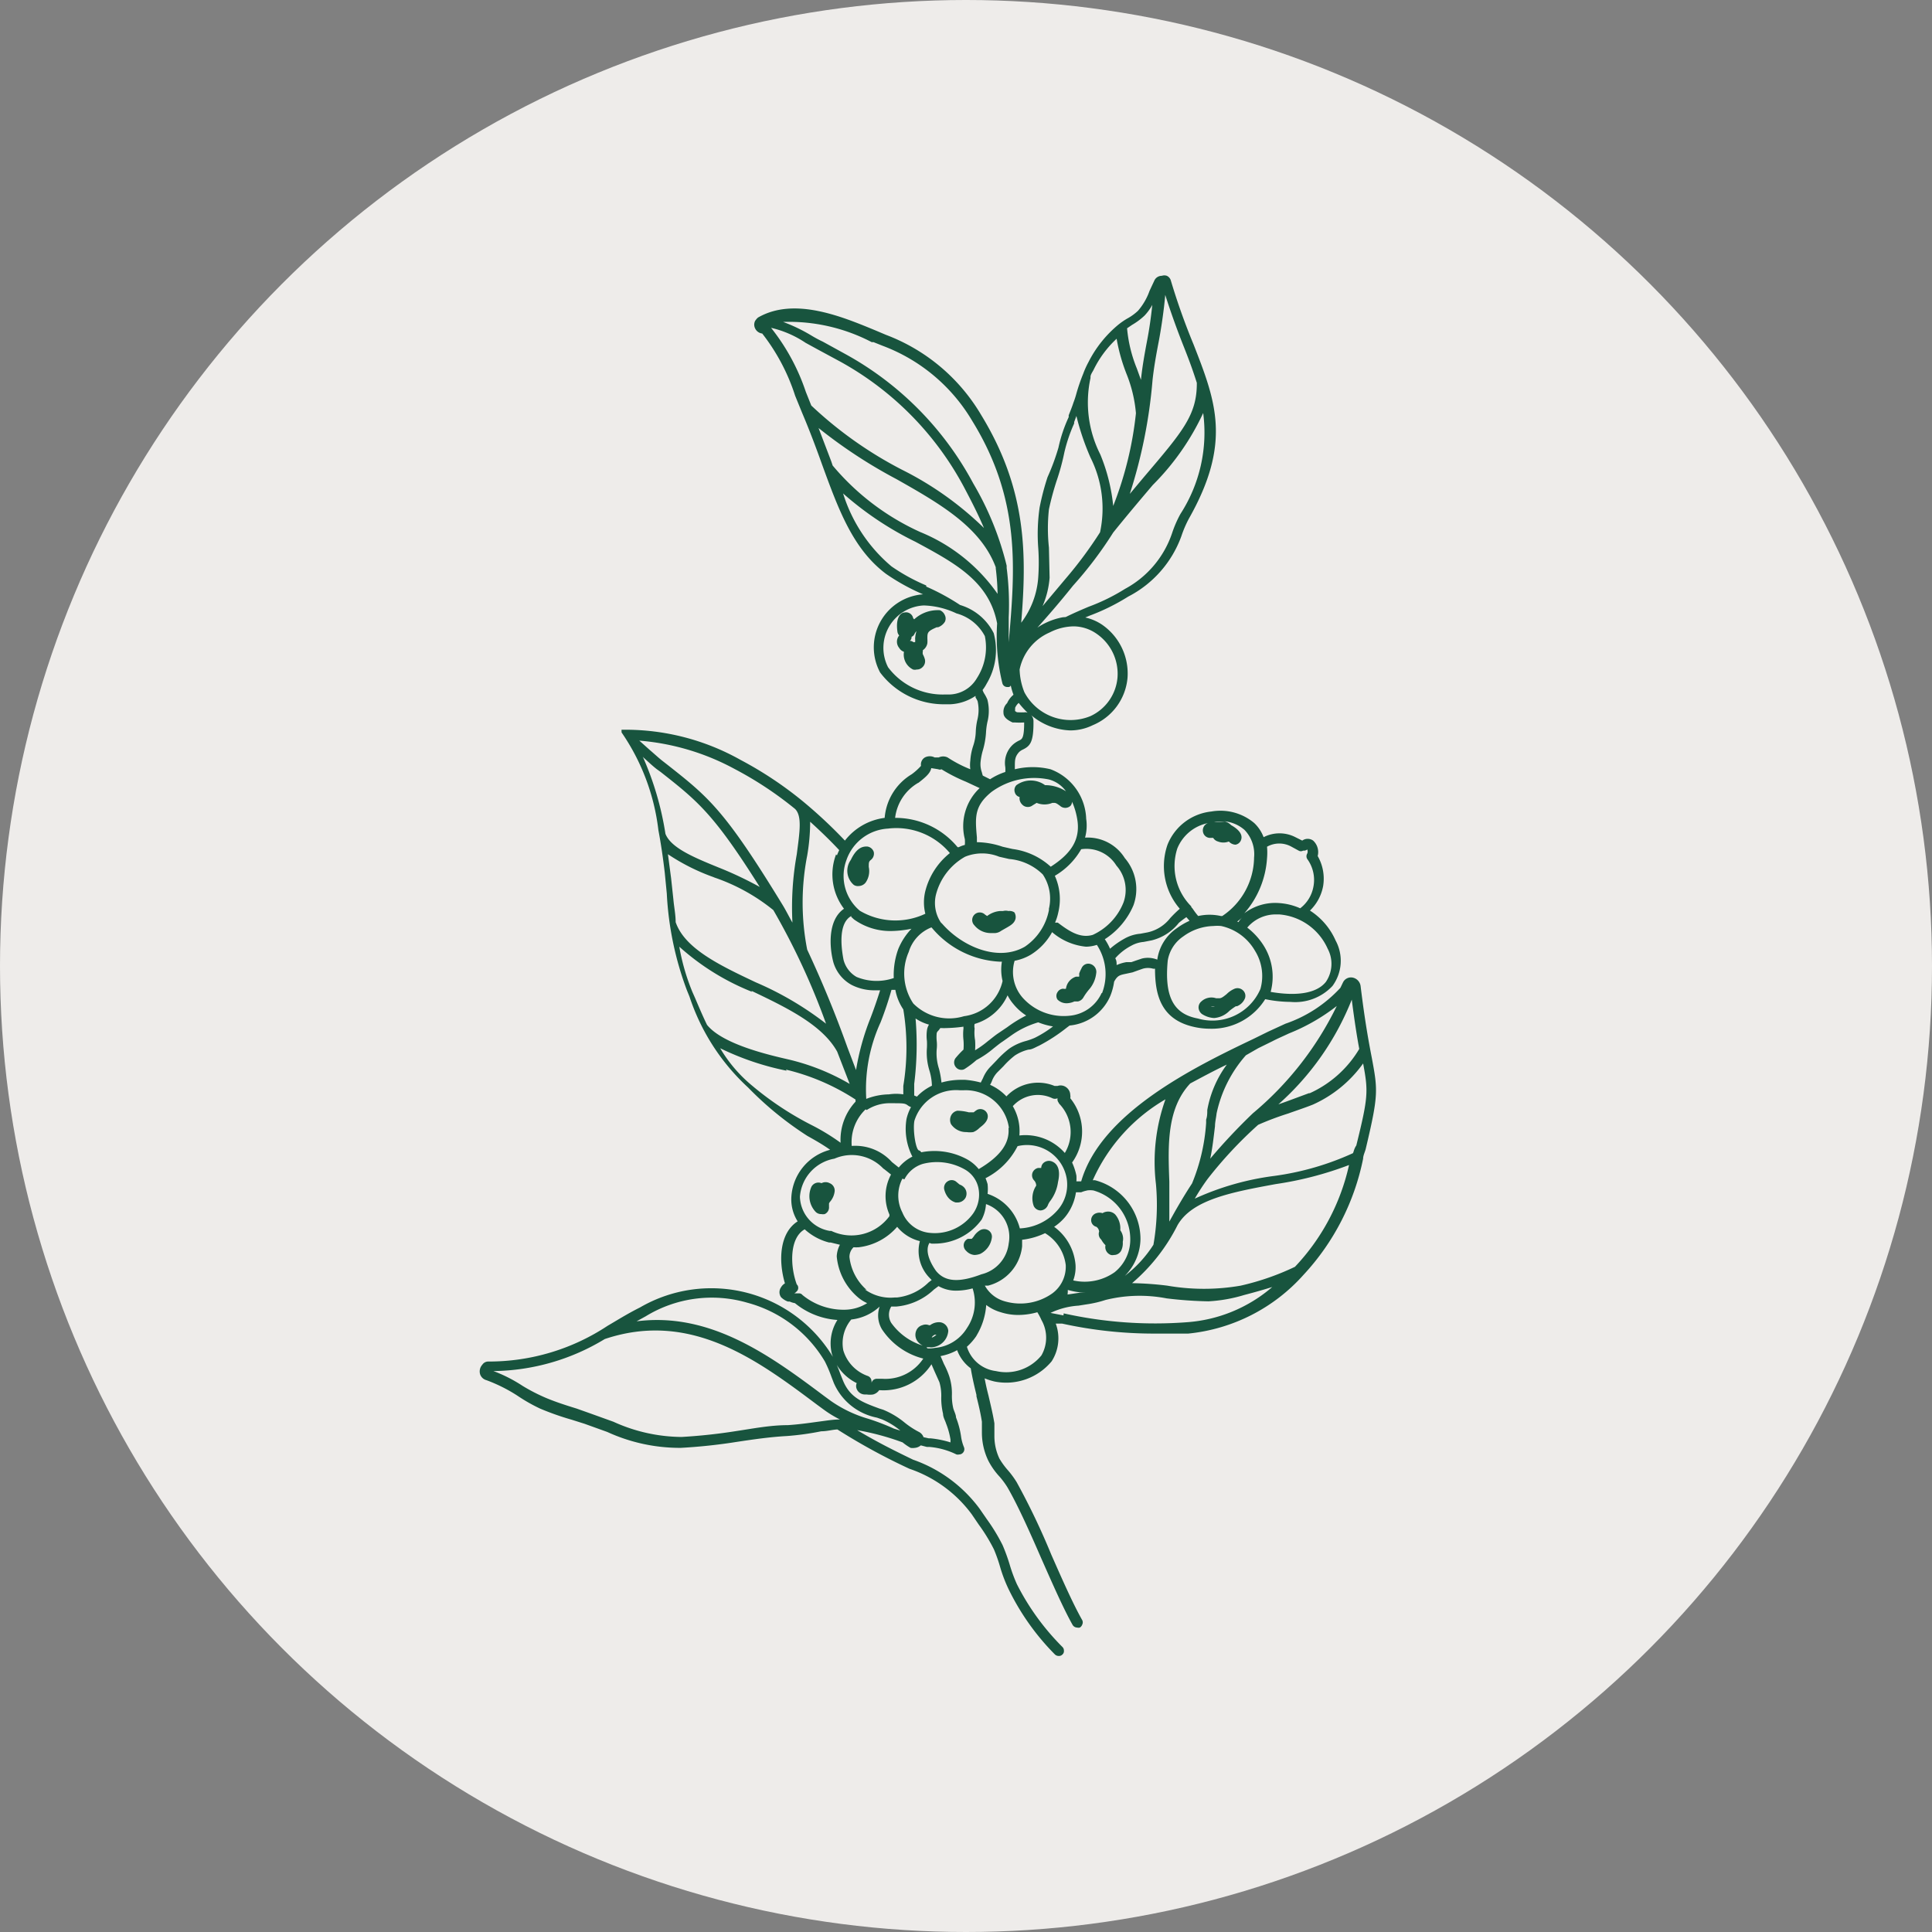 <?xml version="1.0" encoding="UTF-8"?>
<svg xmlns="http://www.w3.org/2000/svg" id="Layer_1" data-name="Layer 1" viewBox="0 0 85.04 85.04">
  <rect x="0" y="0" width="85.04" height="85.04" fill="#808080" stroke="none"/>
  <defs>
    <style>
      .cls-2{fill:#18543e}
    </style>
  </defs>
  <circle cx="42.52" cy="42.52" r="42.52" fill="#eeecea"></circle>
  <path d="M40.19 27.19a.32.32 0 0 0-.38-.23c-.12 0-.4.16-.31.83a.3.3 0 0 0 .08.18.43.43 0 0 0 0 .55.39.39 0 0 0 .21.17.73.73 0 0 0 .4.78.32.32 0 0 0 .16 0 .34.34 0 0 0 .24-.09.36.36 0 0 0 .12-.36 1 1 0 0 0-.09-.22.31.31 0 0 1 0-.13v-.05a.47.47 0 0 0 .2-.31 1.5 1.5 0 0 0 0-.2c0-.27 0-.32.41-.5h.06a.59.59 0 0 0 .3-.24.33.33 0 0 0 0-.29.4.4 0 0 0-.22-.22 1.53 1.53 0 0 0-1.13.4s-.05-.04-.05-.07Zm-.07.84a.22.22 0 0 0 .13-.12.51.51 0 0 1 .09-.13 1.39 1.39 0 0 0-.06.33.73.73 0 0 1 0 .16.09.09 0 0 0-.07 0 .23.23 0 0 0-.16-.06.22.22 0 0 0 .07-.21Z" class="cls-2"></path>
  <path d="M47.57 42.69a1.22 1.22 0 0 0-.07.17.5.5 0 0 1 0 .13h-.14a.64.64 0 0 0-.44.53.24.24 0 0 1-.12 0 .3.3 0 0 0-.25.15.29.29 0 0 0 0 .33.56.56 0 0 0 .4.16.84.84 0 0 0 .34-.08h.16a.37.37 0 0 0 .24-.18 2.54 2.54 0 0 1 .25-.35 1.3 1.3 0 0 0 .31-.7.36.36 0 0 0-.23-.41.32.32 0 0 0-.41.17Z" class="cls-2"></path>
  <path d="M44.39 40.1a.49.49 0 0 0-.24 0h-.13a1.08 1.08 0 0 0-.57.22l-.09-.06a.33.33 0 0 0-.47.47.92.92 0 0 0 .69.34h.23a.51.51 0 0 0 .26-.1l.21-.12c.21-.12.37-.21.42-.41a.39.39 0 0 0-.05-.28.38.38 0 0 0-.26-.06Z" class="cls-2"></path>
  <path d="M37.8 39a.4.4 0 0 0 .3-.15.88.88 0 0 0 .14-.69c0-.18 0-.23.08-.3a.35.35 0 0 0 .14-.36.35.35 0 0 0-.29-.24c-.15 0-.44 0-.72.59a.82.82 0 0 0 .13 1.1.33.33 0 0 0 .22.05Z" class="cls-2"></path>
  <path d="M52.9 44.63a1.08 1.08 0 0 0 .54.18 1.06 1.06 0 0 0 .68-.32 2.83 2.83 0 0 1 .28-.2h.05a.63.63 0 0 0 .35-.35.33.33 0 0 0-.09-.35.35.35 0 0 0-.39-.06 1.09 1.09 0 0 0-.33.23c-.15.12-.23.18-.32.18h-.14a.65.65 0 0 0-.65.14.34.34 0 0 0-.12.31.38.38 0 0 0 .14.24Zm.4-.32H53.47a.27.27 0 0 1-.17 0Z" class="cls-2"></path>
  <path d="M60.38 46.55c-.13-.67-.3-1.58-.49-3.14a.44.44 0 0 0-.35-.38.39.39 0 0 0-.42.2l-.12.25a5.87 5.87 0 0 1-2.42 1.58l-.76.35-.63.31C52.5 47 48.46 49 47.59 52h-.21a2.11 2.11 0 0 0 0-.25 2.63 2.63 0 0 0-.19-.58 2.33 2.33 0 0 0-.08-2.83.36.36 0 0 0 0-.14.43.43 0 0 0-.19-.35.41.41 0 0 0-.37-.05h-.13a1.91 1.91 0 0 0-2.12.46 2.25 2.25 0 0 0-.72-.51 1.07 1.07 0 0 0 .09-.19 1.13 1.13 0 0 1 .25-.38l.25-.25a3.67 3.67 0 0 1 .5-.47 1.91 1.91 0 0 1 .6-.26c.15 0 .3-.1.46-.17a7.59 7.59 0 0 0 1.23-.8l.12-.09a2.17 2.17 0 0 0 1.79-1.3 2.66 2.66 0 0 0 .17-.63c.15-.27.24-.29.53-.35l.28-.06.25-.09.2-.07a.81.81 0 0 1 .46 0h.08c0 1.1.23 2.23 1.71 2.56a3.1 3.1 0 0 0 .69.08 2.77 2.77 0 0 0 2.45-1.3 5.69 5.69 0 0 0 1.11.12 2.25 2.25 0 0 0 1.85-.7 1.87 1.87 0 0 0 .14-2 3 3 0 0 0-1.13-1.32 2 2 0 0 0 .58-1.08 2 2 0 0 0-.24-1.32.69.69 0 0 0-.2-.68.41.41 0 0 0-.48 0l-.3-.15a1.53 1.53 0 0 0-1.4 0 1.68 1.68 0 0 0-.41-.62 2.31 2.31 0 0 0-1.89-.51 2.34 2.34 0 0 0-1.93 1.46 2.87 2.87 0 0 0 .54 2.82 5.52 5.52 0 0 0-.42.41 1.73 1.73 0 0 1-1 .63l-.32.06a1.7 1.7 0 0 0-.72.23 3.65 3.65 0 0 0-.61.43 2.46 2.46 0 0 0-.23-.42 3.3 3.3 0 0 0 1.26-1.49 2.09 2.09 0 0 0-.38-2.08 1.92 1.92 0 0 0-1.75-.9 2 2 0 0 0 .05-.83 2.41 2.41 0 0 0-1.57-2.18 3.34 3.34 0 0 0-1.57 0v-.11c0-.29 0-.44.19-.65a.62.62 0 0 1 .17-.11c.32-.16.47-.33.46-1.26a.39.39 0 0 0-.1-.25 2.81 2.81 0 0 0 1.71.67 2.23 2.23 0 0 0 1-.23 2.49 2.49 0 0 0 1.53-2.09 2.61 2.61 0 0 0-1.13-2.34 2.15 2.15 0 0 0-.73-.31l.19-.08a9.28 9.28 0 0 0 1.7-.84A4.85 4.85 0 0 0 52 23.6a5 5 0 0 1 .33-.77c1.89-3.34 1.19-5.15.21-7.66a29.09 29.09 0 0 1-1-2.81.33.33 0 0 0-.18-.22.34.34 0 0 0-.22 0 .36.36 0 0 0-.32.19l-.22.47a2.72 2.72 0 0 1-.51.88 2.25 2.25 0 0 1-.47.34 3.19 3.19 0 0 0-.38.26 5.14 5.14 0 0 0-1.33 1.66 3.82 3.82 0 0 0-.23.51 8.24 8.24 0 0 0-.3.87 3.76 3.76 0 0 1-.13.4c-.06.19-.14.38-.21.56v.08a6.4 6.4 0 0 0-.45 1.34 9.84 9.84 0 0 1-.48 1.3 10.94 10.94 0 0 0-.35 1.34 8.16 8.16 0 0 0-.06 1.78 9.25 9.25 0 0 1 0 1.29 3.73 3.73 0 0 1-.75 2c.24-2.95.27-5.82-1.76-9.14A8.24 8.24 0 0 0 39 14.74l-.45-.19c-1.52-.63-3.6-1.49-5.19-.57l-.06.06-.06.08a.37.37 0 0 0 0 .34.39.39 0 0 0 .31.22A8.84 8.84 0 0 1 35 17.42l.31.76c.34.8.63 1.58.88 2.28.73 2 1.36 3.71 2.81 4.8a9.31 9.31 0 0 0 1.63.9 2.34 2.34 0 0 0-1.89 3.44 3.51 3.51 0 0 0 2.85 1.4h.23a2.16 2.16 0 0 0 1.12-.37v.07a1.14 1.14 0 0 1 .09.16 1.77 1.77 0 0 1 0 .78 2.9 2.9 0 0 0-.08.57 2.18 2.18 0 0 1-.11.61 2.57 2.57 0 0 0-.13.66 1.44 1.44 0 0 0 0 .38 5.53 5.53 0 0 1-1-.52.45.45 0 0 0-.39 0h-.18a.47.47 0 0 0-.43 0 .36.36 0 0 0-.17.37 2.64 2.64 0 0 1-.41.37A2.47 2.47 0 0 0 38.94 36a2.64 2.64 0 0 0-1.75 1 21 21 0 0 0-1.84-1.72 16.43 16.43 0 0 0-2.75-1.83 10.35 10.35 0 0 0-5.15-1.33h-.09a.14.14 0 0 0 0 .06.33.33 0 0 0 0 .06 9.54 9.54 0 0 1 1.62 4.3c.11.58.2 1.19.28 1.87l.09.92a14.09 14.09 0 0 0 .89 4.27l.11.27a9.47 9.47 0 0 0 2.58 4A14.74 14.74 0 0 0 35.54 50c.36.2.69.39 1 .61a2.28 2.28 0 0 0-1.71 2.15 1.8 1.8 0 0 0 .28 1c-.79.5-.86 1.71-.56 2.73a.46.46 0 0 0-.17.17.38.38 0 0 0 0 .44.84.84 0 0 0 .3.19h.08a.88.88 0 0 0 .23.07 3.29 3.29 0 0 0 1.87.74 1.94 1.94 0 0 0-.25 1.47 2.1 2.1 0 0 0 1.1 1.31.33.33 0 0 0 0 .26.39.39 0 0 0 .38.24h.06a.9.9 0 0 0 .28 0 .48.48 0 0 0 .27-.19 2.51 2.51 0 0 0 2.3-1.14l.13.3.22.49a2.12 2.12 0 0 1 .08.68 3 3 0 0 0 .08.71c0 .15.09.29.13.42a3.41 3.41 0 0 1 .2.73.43.43 0 0 0 0 .11 4.31 4.31 0 0 0-.89-.18h-.07l-.23-.05a.41.41 0 0 0-.2-.23 3.71 3.71 0 0 1-.64-.42 3.65 3.65 0 0 0-.94-.56l-.16-.05c-.76-.28-1.31-.48-1.62-1.27l-.1-.25a5.91 5.91 0 0 0-.32-.74 6.25 6.25 0 0 0-8.5-2.19c-.56.28-1 .56-1.43.81a9.46 9.46 0 0 1-5.25 1.57.31.31 0 0 0-.26.14.44.44 0 0 0-.1.41.4.4 0 0 0 .28.27 6.91 6.91 0 0 1 1.36.68 7.44 7.44 0 0 0 1 .57 12.1 12.1 0 0 0 1.39.49l.57.18 1 .36a7.67 7.67 0 0 0 3.23.7 23.86 23.86 0 0 0 2.45-.26c.73-.11 1.48-.22 2.22-.26a12.21 12.21 0 0 0 1.52-.21c.26 0 .48-.07.71-.08a27 27 0 0 0 3.17 1.73 5.68 5.68 0 0 1 2.74 2l.32.47a7.62 7.62 0 0 1 .66 1.08 6.86 6.86 0 0 1 .28.8 6.44 6.44 0 0 0 .36.94 10.74 10.74 0 0 0 2.05 2.89.25.25 0 0 0 .16.06.21.21 0 0 0 .17-.07.19.19 0 0 0 .06-.16.22.22 0 0 0-.07-.17 10.79 10.79 0 0 1-2-2.76 6.83 6.83 0 0 1-.32-.87 8 8 0 0 0-.31-.85 8.19 8.19 0 0 0-.7-1.15l-.31-.45a6.17 6.17 0 0 0-2.93-2.16c-.68-.33-1.51-.73-2.46-1.3a11.34 11.34 0 0 1 2 .54 2.32 2.32 0 0 0 .35.24.58.58 0 0 0 .19 0 .46.46 0 0 0 .26-.11l.27.07h.12a3.3 3.3 0 0 1 1.18.33.27.27 0 0 0 .12 0 .22.22 0 0 0 .15-.06.23.23 0 0 0 .06-.26 1.93 1.93 0 0 1-.13-.49 3.77 3.77 0 0 0-.22-.82c0-.12-.08-.26-.12-.4a2.35 2.35 0 0 1-.06-.6 2.47 2.47 0 0 0-.12-.82 3.68 3.68 0 0 0-.23-.53l-.15-.35a2.45 2.45 0 0 0 .73-.26 1.75 1.75 0 0 0 .6.8c.07.43.17.84.25 1.17v.06c.09.36.18.73.24 1.12v.51a2.85 2.85 0 0 0 .28 1.2 3.14 3.14 0 0 0 .5.71 3.63 3.63 0 0 1 .34.46c.46.79 1 2 1.5 3.15.47 1.06.95 2.16 1.37 2.91a.24.24 0 0 0 .2.12.27.27 0 0 0 .12 0 .26.26 0 0 0 .11-.14.22.22 0 0 0 0-.18c-.42-.74-.92-1.88-1.37-2.9a31.11 31.11 0 0 0-1.52-3.18 4 4 0 0 0-.39-.53 3.27 3.27 0 0 1-.37-.51 2.32 2.32 0 0 1-.22-1v-.55c-.07-.43-.17-.83-.26-1.22-.06-.23-.12-.49-.17-.76a2.83 2.83 0 0 0 .44.14 2.6 2.6 0 0 0 2.51-.89 1.87 1.87 0 0 0 .18-1.66h.28a18.83 18.83 0 0 0 4.09.44h1.46a7.84 7.84 0 0 0 5.08-2.59A10.57 10.57 0 0 0 60 51c0-.13.07-.27.11-.41.57-2.4.54-2.59.27-4.04ZM46.81 57.9l-.57-.11a3.34 3.34 0 0 1 1.23-.32l.38-.06a4.8 4.8 0 0 0 .81-.19 6.24 6.24 0 0 1 2.69-.07 17.7 17.7 0 0 0 1.84.13 6.65 6.65 0 0 0 1.58-.28c.27-.07.75-.2 1.23-.35a6.45 6.45 0 0 1-3.76 1.55 18.5 18.5 0 0 1-5.42-.39Zm-8.63 2.66a1.72 1.72 0 0 1-1.06-1.12 1.62 1.62 0 0 1 .35-1.36 2.19 2.19 0 0 0 1.25-.57 1.18 1.18 0 0 0 .1 1 3.09 3.09 0 0 0 1.82 1.29 2 2 0 0 1-1.79.89h-.26a.23.23 0 0 0-.23.2.3.3 0 0 0 0-.1.25.25 0 0 0-.18-.23Zm-3.1-4c-.31-.82-.34-2.07.34-2.45a2.51 2.51 0 0 0 1.07.58h.07l.41.1a1.21 1.21 0 0 0-.14.51 2.69 2.69 0 0 0 .93 1.8 1.66 1.66 0 0 0 .41.26 1.91 1.91 0 0 1-1 .29 2.85 2.85 0 0 1-1.85-.65.18.18 0 0 0-.15-.07H34.96a.28.28 0 0 0 .09-.07.22.22 0 0 0 .03-.32ZM35 35.61c.31.32.2 1 .07 2a13.15 13.15 0 0 0-.19 3c-.15-.26-.28-.53-.44-.79-2.56-4.19-3.25-4.73-5.09-6.18l-.18-.14c-.18-.14-.36-.31-.56-.48l-.47-.42a10.59 10.59 0 0 1 4.2 1.25A15.83 15.83 0 0 1 35 35.61Zm4.1.86a3.07 3.07 0 0 1 2.71 1.08 3.12 3.12 0 0 0-1.08 1.67 2.07 2.07 0 0 0 0 1 3.08 3.08 0 0 1-2.88-.13 2 2 0 0 1-.59-2.24 2.06 2.06 0 0 1 1.86-1.38Zm1.31-2c.29-.23.54-.42.58-.66l.31.05a.16.16 0 0 0 .14 0 7.31 7.31 0 0 0 1.08.55l.6.28a2.3 2.3 0 0 0-.65 2.25 2 2 0 0 1 0 .25 1.48 1.48 0 0 0-.27.1h-.05A3.55 3.55 0 0 0 39.4 36a2.06 2.06 0 0 1 1.03-1.55Zm2.81-.47a1.07 1.07 0 0 1-.06-.45 2.82 2.82 0 0 1 .11-.55 3.58 3.58 0 0 0 .13-.74 3 3 0 0 1 .06-.47 2 2 0 0 0 0-1 1.84 1.84 0 0 0-.13-.25.65.65 0 0 1-.08-.17 1.67 1.67 0 0 0 .18-.28 2.86 2.86 0 0 0 .31-2.22 2.43 2.43 0 0 0-1.48-1.24 9.86 9.86 0 0 0-1.49-.81v-.05a8.39 8.39 0 0 1-1.53-.84 6.86 6.86 0 0 1-2.13-3.21 14.2 14.2 0 0 0 3.19 2.13c1.74.94 3.24 1.74 3.59 3.59a8.72 8.72 0 0 0 .23 2.63.22.22 0 0 0 .22.17h.06s.06 0 .09-.07a2.91 2.91 0 0 0 .12.41 1 1 0 0 0-.28.37.52.52 0 0 0-.16.43c0 .18.16.31.4.42h.09a3.1 3.1 0 0 0 .42 0c0 .68-.09.73-.21.79a1.18 1.18 0 0 0-.28.18 1.1 1.1 0 0 0-.34 1 1.34 1.34 0 0 1 0 .21 2.77 2.77 0 0 0-.67.32l-.32-.16a1.16 1.16 0 0 1-.04-.14Zm-1.12-7a2 2 0 0 1 1.25 1 2.49 2.49 0 0 1-.35 1.85 1.44 1.44 0 0 1-1.25.72h-.2a3 3 0 0 1-2.46-1.2 1.87 1.87 0 0 1 1.57-2.72 3.6 3.6 0 0 1 1.44.35Zm4.07-2.9a7.81 7.81 0 0 1 0-1.68 12.44 12.44 0 0 1 .34-1.26 10 10 0 0 0 .34-1.25 7 7 0 0 1 .43-1.27v-.06l.1-.27a11.07 11.07 0 0 0 .62 1.83 5 5 0 0 1 .42 3.29 18.12 18.12 0 0 1-1.53 2.06l-1 1.19a3.93 3.93 0 0 0 .31-1.25l-.03-1.34ZM48 16.59c0-.11.1-.23.15-.34a4.63 4.63 0 0 1 1-1.34 7.89 7.89 0 0 0 .44 1.56 6 6 0 0 1 .41 1.72 15.6 15.6 0 0 1-1 4.08 8 8 0 0 0-.57-2.27 5.06 5.06 0 0 1-.43-3.36Zm-1.22 10.58a3 3 0 0 0-.78.26 2.18 2.18 0 0 0-.34.2c.38-.43.89-1 1.57-1.85A17.09 17.09 0 0 0 49 23.44c.67-.83 1.24-1.5 1.74-2.09a11.08 11.08 0 0 0 2.22-3.17 6.59 6.59 0 0 1-1 4.44 5 5 0 0 0-.37.85 4.37 4.37 0 0 1-2.07 2.45 8.63 8.63 0 0 1-1.61.79c-.33.14-.68.29-1 .45Zm-1.69 3.3a2.89 2.89 0 0 1-.21-1 2.27 2.27 0 0 1 1.32-1.63 2.38 2.38 0 0 1 1.06-.27 1.79 1.79 0 0 1 1 .32 2.14 2.14 0 0 1 .93 1.91A2.06 2.06 0 0 1 48 31.52a2.3 2.3 0 0 1-2.91-1.05ZM50.35 21l-.62.74a22.23 22.23 0 0 0 1-5c.06-.57.17-1.17.27-1.69s.23-1.36.29-2.07c.27.85.55 1.61.82 2.29s.41 1.08.57 1.58c.01 1.42-.63 2.15-2.33 4.15Zm.14-6c-.1.53-.21 1.13-.27 1.72l-.18-.5a6.1 6.1 0 0 1-.43-1.77l.22-.15a2.91 2.91 0 0 0 .55-.41 2.25 2.25 0 0 0 .34-.47c-.06.58-.14 1.12-.23 1.58ZM44.4 28.27v.25-1.34a12.6 12.6 0 0 0-.09-2.18v-.1a13.34 13.34 0 0 0-1.47-3.62 14.05 14.05 0 0 0-5.62-5.69l-1-.55a5.52 5.52 0 0 1-.52-.28 7.3 7.3 0 0 0-1.23-.59 7.87 7.87 0 0 1 3.9.89h.08l.4.16a7.73 7.73 0 0 1 3.94 3.3c2.15 3.48 1.89 6.53 1.61 9.75Zm-8.94-13.18.53.29 1 .54a13.62 13.62 0 0 1 5.43 5.5c.28.53.61 1.16.89 1.82a14.32 14.32 0 0 0-3.6-2.56 17.52 17.52 0 0 1-4-2.83l-.24-.6a9.2 9.2 0 0 0-1.53-2.82 4.56 4.56 0 0 1 1.52.66Zm4 6c1.91 1.08 3.71 2.11 4.37 3.88v.05a10.36 10.36 0 0 1 .08 1.12 7.7 7.7 0 0 0-3.4-2.72 10.87 10.87 0 0 1-3.86-2.93l-.06-.18-.56-1.47a21.83 21.83 0 0 0 3.43 2.25ZM46 34.56a1.07 1.07 0 0 0-1.26 0 .31.31 0 0 0-.07.32.28.28 0 0 0 .21.2.38.38 0 0 0 .11.33.33.33 0 0 0 .25.11.33.33 0 0 0 .21-.07l.18-.11a.9.9 0 0 0 .69 0h.09c.08 0 .15.06.25.13a.34.34 0 0 0 .46 0 .31.31 0 0 0 .07-.18 3.24 3.24 0 0 1 .24.86c.1.8-.26 1.41-1.18 2a3.08 3.08 0 0 0-1.68-.78l-.44-.1a3.64 3.64 0 0 0-1.13-.2v-.21c-.08-.89-.12-1.38.64-2a3.18 3.18 0 0 1 2.53-.55 1.34 1.34 0 0 1 .75.52 1.69 1.69 0 0 0-.92-.27Zm2.49 9.15a1.72 1.72 0 0 1-1.42 1A2.42 2.42 0 0 1 45 43.9a1.72 1.72 0 0 1-.34-1.61 2.19 2.19 0 0 0 .7-.26 2.67 2.67 0 0 0 .95-1 2.68 2.68 0 0 0 1.49.64 1.61 1.61 0 0 0 .48-.08 2.34 2.34 0 0 1 .23 2.12Zm-4.1 5.94c.06.67-.36 1.25-1.31 1.81a1.73 1.73 0 0 0-.53-.44 3 3 0 0 0-2-.3.18.18 0 0 0-.09-.08c-.15 0-.29-.91-.21-1.31a1.92 1.92 0 0 1 2-1.34h.16a1.92 1.92 0 0 1 2 1.66Zm2.21-1.09a1.79 1.79 0 0 1 .27 2.19 2.31 2.31 0 0 0-2-.77 2.38 2.38 0 0 0 0-.38 2.17 2.17 0 0 0-.29-.91 1.48 1.48 0 0 1 1.74-.35.27.27 0 0 0 .23 0 .24.24 0 0 0 .07.22Zm1.24 3.84a1 1 0 0 1 .29 0 2.23 2.23 0 0 1 1.62 2.11 1.84 1.84 0 0 1-.69 1.49 2.29 2.29 0 0 1-1.82.36 1.66 1.66 0 0 0 .1-.7A2.31 2.31 0 0 0 46.4 54a2.27 2.27 0 0 0 .49-.44 2.23 2.23 0 0 0 .47-1.08h.23a1.31 1.31 0 0 1 .27-.08Zm7.54-6.26.63-.31c.23-.12.47-.22.72-.34a8.55 8.55 0 0 0 2.11-1.21A14.25 14.25 0 0 1 55.15 49a26 26 0 0 0-1.88 2c.1-.47.15-.94.21-1.43 0-.18.05-.37.07-.56a5.61 5.61 0 0 1 1.29-2.56Zm-1.38.72a4.78 4.78 0 0 0-.86 2c0 .14 0 .28-.05.42v.15a8.43 8.43 0 0 1-.62 2.66c-.27.41-.52.83-.76 1.25l-.24.43v-1.76c-.06-1.58-.12-3.21.92-4.32.47-.25 1.02-.55 1.61-.83Zm-15.85 2a1.85 1.85 0 0 1 1.07-.3c.52 0 .61 0 .73.09a.53.53 0 0 0 .15.08 2 2 0 0 0-.2.53 2.68 2.68 0 0 0 .26 1.65 1.87 1.87 0 0 0-.6.48l-.3-.24a2.17 2.17 0 0 0-1.77-.71 2 2 0 0 1 .61-1.61Zm0 7.92a2.26 2.26 0 0 1-.76-1.45.59.59 0 0 1 .18-.43 1.81 1.81 0 0 0 .23 0 2.65 2.65 0 0 0 1.69-.9 1.85 1.85 0 0 0 1 .63 1.69 1.69 0 0 0 .44 1.63.6.6 0 0 0 .08.08l-.14.11a2.35 2.35 0 0 1-1.38.66h-.1a1.93 1.93 0 0 1-1.33-.36Zm1.66-4.87a1.34 1.34 0 0 1 .81-.68 2.48 2.48 0 0 1 1.82.23 1.23 1.23 0 0 1 .62.8 1.45 1.45 0 0 1-.23 1.16 2.08 2.08 0 0 1-1.87.85 1.45 1.45 0 0 1-1.24-.9 1.62 1.62 0 0 1 0-1.49ZM41 54.74h.15a2.56 2.56 0 0 0 2.06-1.06 1.7 1.7 0 0 0 .19-.68 1.53 1.53 0 0 1 1 1.73 1.58 1.58 0 0 1-1.2 1.36c-1 .38-1.61.33-2-.15-.2-.28-.52-.84-.29-1.23Zm2.49 1.85a2 2 0 0 0 1.5-1.73v-.29a3.17 3.17 0 0 0 1.01-.29 1.91 1.91 0 0 1 .91 1.4 1.46 1.46 0 0 1-.59 1.25 2.44 2.44 0 0 1-2.09.35 1.44 1.44 0 0 1-.88-.69Zm3.63.22a3 3 0 0 0 .72.09H48h-.47l-.54.08a1.08 1.08 0 0 0 .01-.2ZM38.76 45a15 15 0 0 0 .48-1.43h.17a2.26 2.26 0 0 0 .35.86 10.29 10.29 0 0 1 0 3.37v.37a2.08 2.08 0 0 0-.63 0 2.83 2.83 0 0 0-1 .2 7.07 7.07 0 0 1 .63-3.37Zm-1.29-4.64.12.11a2.74 2.74 0 0 0 1.65.51 4.75 4.75 0 0 0 .88-.1 2.86 2.86 0 0 0-.58.89 3.36 3.36 0 0 0-.2 1.28A2.31 2.31 0 0 1 37.7 43a1.22 1.22 0 0 1-.57-.75c-.13-.67-.2-1.63.34-1.93Zm8.7-.3a2.51 2.51 0 0 1-1.06 1.61c-1.18.68-2.75 0-3.63-1l-.07-.07a1.55 1.55 0 0 1-.21-1.23 2.68 2.68 0 0 1 1.28-1.66 2 2 0 0 1 1.5 0l.44.1a2.4 2.4 0 0 1 1.48.68 1.92 1.92 0 0 1 .27 1.51Zm-3.27 5.21a.41.41 0 0 1 0-.2 2.29 2.29 0 0 0 1.45-1.26 1.89 1.89 0 0 0 .26.39 2.42 2.42 0 0 0 .56.5 5.44 5.44 0 0 0-.83.51l-.4.27c-.15.1-.29.22-.46.35a4.39 4.39 0 0 1-.56.4 3 3 0 0 0 0-.44 1.92 1.92 0 0 1-.02-.52Zm1.23-2.09a2 2 0 0 1-1.7 1.55 2.23 2.23 0 0 1-2.23-.56 2.37 2.37 0 0 1-.2-2.27 1.68 1.68 0 0 1 1-1.08l.07.08a4.16 4.16 0 0 0 2.94 1.43h.09a2.12 2.12 0 0 0 .03.85Zm-3.33 2.18a1.79 1.79 0 0 0 0 .46 2.91 2.91 0 0 1 0 .3 2.67 2.67 0 0 0 .11 1 2.54 2.54 0 0 1 .11.67 2.24 2.24 0 0 0-.66.48l-.12-.05v-.51a13.78 13.78 0 0 0 .06-2.88 2 2 0 0 0 .59.27.64.64 0 0 0-.09.26Zm5.73 7.93a2.35 2.35 0 0 1-1.64.78 2.17 2.17 0 0 0-1.42-1.52 2 2 0 0 0 0-.43 2.67 2.67 0 0 0-.09-.26 3.2 3.2 0 0 0 1.41-1.41 1.77 1.77 0 0 1 2.16 1.41 1.7 1.7 0 0 1-.42 1.43ZM28.32 33.34c.21.19.39.36.58.51l.18.13c1.64 1.29 2.34 1.85 4.36 5.06a16.06 16.06 0 0 0-1.82-.86c-1.08-.44-2.09-.86-2.33-1.48a13.42 13.42 0 0 0-1-3.4s.02.03.03.04ZM57 55.76a11.31 11.31 0 0 1-2.39.83 9.46 9.46 0 0 1-3.23 0 14.29 14.29 0 0 0-1.55-.11 8.18 8.18 0 0 0 2-2.55c.65-1.14 2.43-1.46 4.32-1.81a15.25 15.25 0 0 0 3.23-.84A9.51 9.51 0 0 1 57 55.76Zm.61-7.64-1 .37-.34.12A12.13 12.13 0 0 0 59.5 44c.12.94.23 1.64.33 2.17a4.86 4.86 0 0 1-2.18 1.95Zm-6.3.24a8.17 8.17 0 0 0-.43 3.75 10.19 10.19 0 0 1-.11 2.68 5.33 5.33 0 0 1-1.26 1.37 2.35 2.35 0 0 0 .69-1.62 2.68 2.68 0 0 0-2-2.59h-.1a7.78 7.78 0 0 1 3.25-3.59Zm-8.87-.83h-.14a3.19 3.19 0 0 0-.86.12 3.88 3.88 0 0 0-.11-.61 2.21 2.21 0 0 1-.1-.85 1.63 1.63 0 0 0 0-.38 1.72 1.72 0 0 1 0-.33.2.2 0 0 1 .07-.11s.06-.07.09-.12a2.91 2.91 0 0 0 .32 0 6 6 0 0 0 .7-.06.16.16 0 0 0 0 .07 2.25 2.25 0 0 0 0 .53 2.54 2.54 0 0 1 0 .41 3.82 3.82 0 0 0-.33.35.32.32 0 0 0 0 .43.3.3 0 0 0 .23.11.26.26 0 0 0 .17-.05 4 4 0 0 0 .5-.38 4.14 4.14 0 0 0 .75-.51c.14-.11.27-.22.41-.31l.41-.29A3.94 3.94 0 0 1 45.7 45a3 3 0 0 0 .65.18 4.9 4.9 0 0 1-.8.5 3 3 0 0 1-.39.14 2.34 2.34 0 0 0-.74.34 4.43 4.43 0 0 0-.55.51l-.24.25a1.55 1.55 0 0 0-.36.53l-.1.2a3.82 3.82 0 0 0-.69-.12Zm4.08-6.92h-.08a2.25 2.25 0 0 0 .14-.44 2.5 2.5 0 0 0-.15-1.62 3.18 3.18 0 0 0 1.16-1.17 1.55 1.55 0 0 1 1.55.72 1.62 1.62 0 0 1 .31 1.63 2.64 2.64 0 0 1-1.35 1.42c-.55.16-1.03-.15-1.54-.54Zm-9.72-3a2.49 2.49 0 0 0 .35 2.39c-.73.5-.64 1.71-.47 2.35a1.67 1.67 0 0 0 .8 1 2.2 2.2 0 0 0 1.05.24h.21c-.13.41-.27.82-.42 1.21a10.85 10.85 0 0 0-.64 2.3l-.38-1a49.28 49.28 0 0 0-1.77-4.3 10.76 10.76 0 0 1 0-4.14 8.73 8.73 0 0 0 .13-1.49c.43.39.86.8 1.28 1.25a2.39 2.39 0 0 0-.1.23Zm-5.4 1a8.44 8.44 0 0 1 2.64 1.45 30.84 30.84 0 0 1 2.32 5 14.06 14.06 0 0 0-3.09-1.82c-1.61-.76-3.13-1.49-3.53-2.65 0-.33-.07-.66-.1-1l-.1-.93-.14-1.06a9.09 9.09 0 0 0 2.04 1.02Zm1.67 5c1.53.73 3.12 1.49 3.78 2.68l.55 1.42a9.72 9.72 0 0 0-2.71-1.08c-.87-.2-2.89-.67-3.57-1.52-.18-.37-.35-.77-.52-1.17l-.12-.27a9.51 9.51 0 0 1-.58-2 10.67 10.67 0 0 0 3.21 1.99Zm1.52 3.47a9.75 9.75 0 0 1 3.07 1.32.36.36 0 0 0 0 .09A2.46 2.46 0 0 0 37 50.3a9.5 9.5 0 0 0-1.22-.75 13.71 13.71 0 0 1-2.67-1.76 6.26 6.26 0 0 1-1.41-1.65 12.12 12.12 0 0 0 2.93.99Zm4.29 4.35.34.27a2 2 0 0 0-.07 1.76.43.43 0 0 0 0 .07 2.07 2.07 0 0 1-2.56.65h-.07a1.57 1.57 0 0 1-1.31-1.5A1.84 1.84 0 0 1 36.73 51a1.91 1.91 0 0 1 2.19.48Zm1.9 7.87h.13a.39.39 0 0 0 .15 0 .78.78 0 0 0 .68-.72.41.41 0 0 0-.37-.38.65.65 0 0 0-.43.13h-.05a.38.38 0 0 0-.29 0 .4.4 0 0 0-.27.24.48.48 0 0 0 .08.5.65.65 0 0 0 .21.16 2.67 2.67 0 0 1-1.39-1 .69.69 0 0 1 0-.72h.22a2.75 2.75 0 0 0 1.66-.75l.2-.15a1.54 1.54 0 0 0 .79.2 2.77 2.77 0 0 0 .71-.1 2 2 0 0 1-.25 1.75 1.83 1.83 0 0 1-1.41.87 1.26 1.26 0 0 1-.33.02Zm.27-.49.09-.06h.08a.63.63 0 0 1-.21.13Zm0 0Zm1.92 0a3 3 0 0 0 .44-1.37 1.92 1.92 0 0 0 .64.32 2.52 2.52 0 0 0 .79.12 3.12 3.12 0 0 0 .82-.12 2.79 2.79 0 0 1 .18.34 1.57 1.57 0 0 1 0 1.56 2 2 0 0 1-2 .69 1.53 1.53 0 0 1-1.28-1.07 2.58 2.58 0 0 0 .44-.51Zm16.58-8.05a12.27 12.27 0 0 1-3.46 1 12.09 12.09 0 0 0-3.5 1 9.74 9.74 0 0 1 .56-.86 18.29 18.29 0 0 1 2.23-2.39 13.07 13.07 0 0 1 1.33-.5c.36-.13.73-.25 1.08-.39A5.47 5.47 0 0 0 60 46.81c.23 1.23.23 1.47-.3 3.61-.07.1-.1.2-.13.3Zm-7.12-10.87a2.51 2.51 0 0 1-.61-2.54 1.85 1.85 0 0 1 1.35-1.12.34.34 0 0 0-.22.38.32.32 0 0 0 .35.27h.1a.36.36 0 0 0 .21.16.66.66 0 0 0 .48 0 .42.42 0 0 0 .29.14.31.31 0 0 0 .22-.15c.19-.34-.23-.61-.41-.71a.61.61 0 0 0-.3-.17 1.58 1.58 0 0 1 .89.38 1.54 1.54 0 0 1 .42 1.22 3.14 3.14 0 0 1-1.4 2.57h-.06a2.26 2.26 0 0 0-1 0 3.16 3.16 0 0 1-.24-.32l-.06-.07Zm1.33-3.7h-.24a1.42 1.42 0 0 0-.28 0h.13a2.52 2.52 0 0 1 .55 0Zm3.07 1.07.33.18a.19.19 0 0 0 .2 0 .23.23 0 0 0 .18-.05.23.23 0 0 1 0 .18.23.23 0 0 0 0 .24 1.56 1.56 0 0 1 .27 1.23 1.54 1.54 0 0 1-.58.94 2.71 2.71 0 0 0-.93-.23 2.25 2.25 0 0 0-1.53.45 4.07 4.07 0 0 0 1-2.42 2.83 2.83 0 0 0 0-.51 1.1 1.1 0 0 1 1.06-.01Zm-2.37 3.3a1.92 1.92 0 0 0 .22-.18 1.12 1.12 0 0 0-.17.21Zm-3.06 1.72a1.59 1.59 0 0 1 .68-1.06 2.33 2.33 0 0 1 1.33-.46 1.76 1.76 0 0 1 .34 0 2.27 2.27 0 0 1 1.49 1.09 2.1 2.1 0 0 1 .24 1.68 2.3 2.3 0 0 1-2.76 1.3c-1.08-.2-1.47-.98-1.32-2.55Zm4.24-.63a3.06 3.06 0 0 0-.74-.82 1.64 1.64 0 0 1 1.29-.58h.12a2.55 2.55 0 0 1 2.13 1.51 1.41 1.41 0 0 1-.08 1.46c-.4.5-1.27.64-2.43.44a2.57 2.57 0 0 0-.29-2.01Zm-3.42-1.28.14.16a3 3 0 0 0-.55.32 2 2 0 0 0-.87 1.39 1.11 1.11 0 0 0-.67-.05l-.27.09-.2.07h-.22a1.76 1.76 0 0 0-.43.13c0-.1 0-.2-.06-.3a2.41 2.41 0 0 1 .7-.55 1.34 1.34 0 0 1 .55-.17l.36-.07a2.19 2.19 0 0 0 1.19-.77 4 4 0 0 1 .33-.25ZM27 62.58l-1-.36-.62-.22c-.42-.13-.9-.28-1.35-.47A8 8 0 0 1 23 61a6.42 6.42 0 0 0-1.28-.65 9.64 9.64 0 0 0 4.9-1.41c3.78-1.27 6.73.93 9.33 2.88l.3.22a4.81 4.81 0 0 0 .72.44c-.29 0-.58.05-.89.09s-.81.12-1.4.16c-.77 0-1.53.15-2.27.26a24 24 0 0 1-2.41.26 7.34 7.34 0 0 1-3-.67Zm12.34.3a10.1 10.1 0 0 0-1.12-.43 5.56 5.56 0 0 1-1.64-.78l-.3-.22c-2.35-1.76-5-3.71-8.26-3.29l.4-.22a5.57 5.57 0 0 1 4.47-.6 5.67 5.67 0 0 1 3.42 2.59 6 6 0 0 1 .29.68l.1.26a2.62 2.62 0 0 0 1.9 1.53l.23.08a3.24 3.24 0 0 1 .8.49l-.29-.09Zm5.83-31.53a2.94 2.94 0 0 1-.41 0l-.08-.05v-.06a.22.22 0 0 0 0-.08.6.6 0 0 1 .16-.22 4.08 4.08 0 0 0 .39.43.45.45 0 0 0-.11-.02Z" class="cls-2"></path>
  <path d="M42.14 48.89a.39.39 0 0 0-.28.22.44.44 0 0 0 0 .37.8.8 0 0 0 .69.35.93.93 0 0 0 .29 0 .8.8 0 0 0 .27-.18l.06-.05c.4-.3.32-.54.26-.63a.33.33 0 0 0-.42-.12 1 1 0 0 0-.15.11h-.22a2.09 2.09 0 0 0-.5-.07Z" class="cls-2"></path>
  <path d="M42.07 52.93h.06a.41.41 0 0 0 .37-.21.4.4 0 0 0-.06-.45.48.48 0 0 0-.2-.13l-.17-.14a.32.32 0 0 0-.36 0 .34.34 0 0 0-.15.35c.12.47.44.56.51.58Z" class="cls-2"></path>
  <path d="M35.91 53.35a.34.34 0 0 0 .24.09.4.4 0 0 0 .15 0 .32.32 0 0 0 .19-.32v-.15a.35.35 0 0 1 .06-.09.85.85 0 0 0 .19-.45.35.35 0 0 0-.22-.35.38.38 0 0 0-.36 0 .35.35 0 0 0-.44.15 1 1 0 0 0 .19 1.12Zm.13-.66Z" class="cls-2"></path>
  <path d="M42.89 55.24a.8.8 0 0 0 .26-.05.94.94 0 0 0 .51-.73.33.33 0 0 0-.16-.31.36.36 0 0 0-.36 0 .84.84 0 0 0-.27.26.69.69 0 0 1-.1.12H42.6a.32.32 0 0 0-.18.25.33.33 0 0 0 .11.28.55.55 0 0 0 .36.18Zm-.09-.45Zm0 0Z" class="cls-2"></path>
  <path d="M46.34 51.14a.36.36 0 0 0-.44.08.32.32 0 0 0-.07.19h-.14a.34.34 0 0 0-.25.23.33.33 0 0 0 .08.32.34.34 0 0 1 .09.23 1 1 0 0 0-.11.89.34.34 0 0 0 .3.2.37.37 0 0 0 .33-.25.75.75 0 0 1 .1-.17 1.79 1.79 0 0 0 .34-.83c.14-.61-.08-.82-.23-.89Zm-.54 2.09Z" class="cls-2"></path>
  <path d="M48.26 54a.29.29 0 0 1 .12.21.33.33 0 0 0 .09.35l.05.08a1 1 0 0 0 .14.17.37.37 0 0 0 .24.43.3.3 0 0 0 .13 0 .36.36 0 0 0 .32-.19.75.75 0 0 0 .07-.39.59.59 0 0 0 0-.27.66.66 0 0 0-.11-.24.94.94 0 0 0-.22-.69.44.44 0 0 0-.41-.12.39.39 0 0 0-.15.06.42.42 0 0 0-.27 0 .32.32 0 0 0-.23.28.3.3 0 0 0 .23.32Zm.6.31a.71.71 0 0 0 0-.28 1.26 1.26 0 0 1 0 .28Z" class="cls-2"></path>
</svg>
